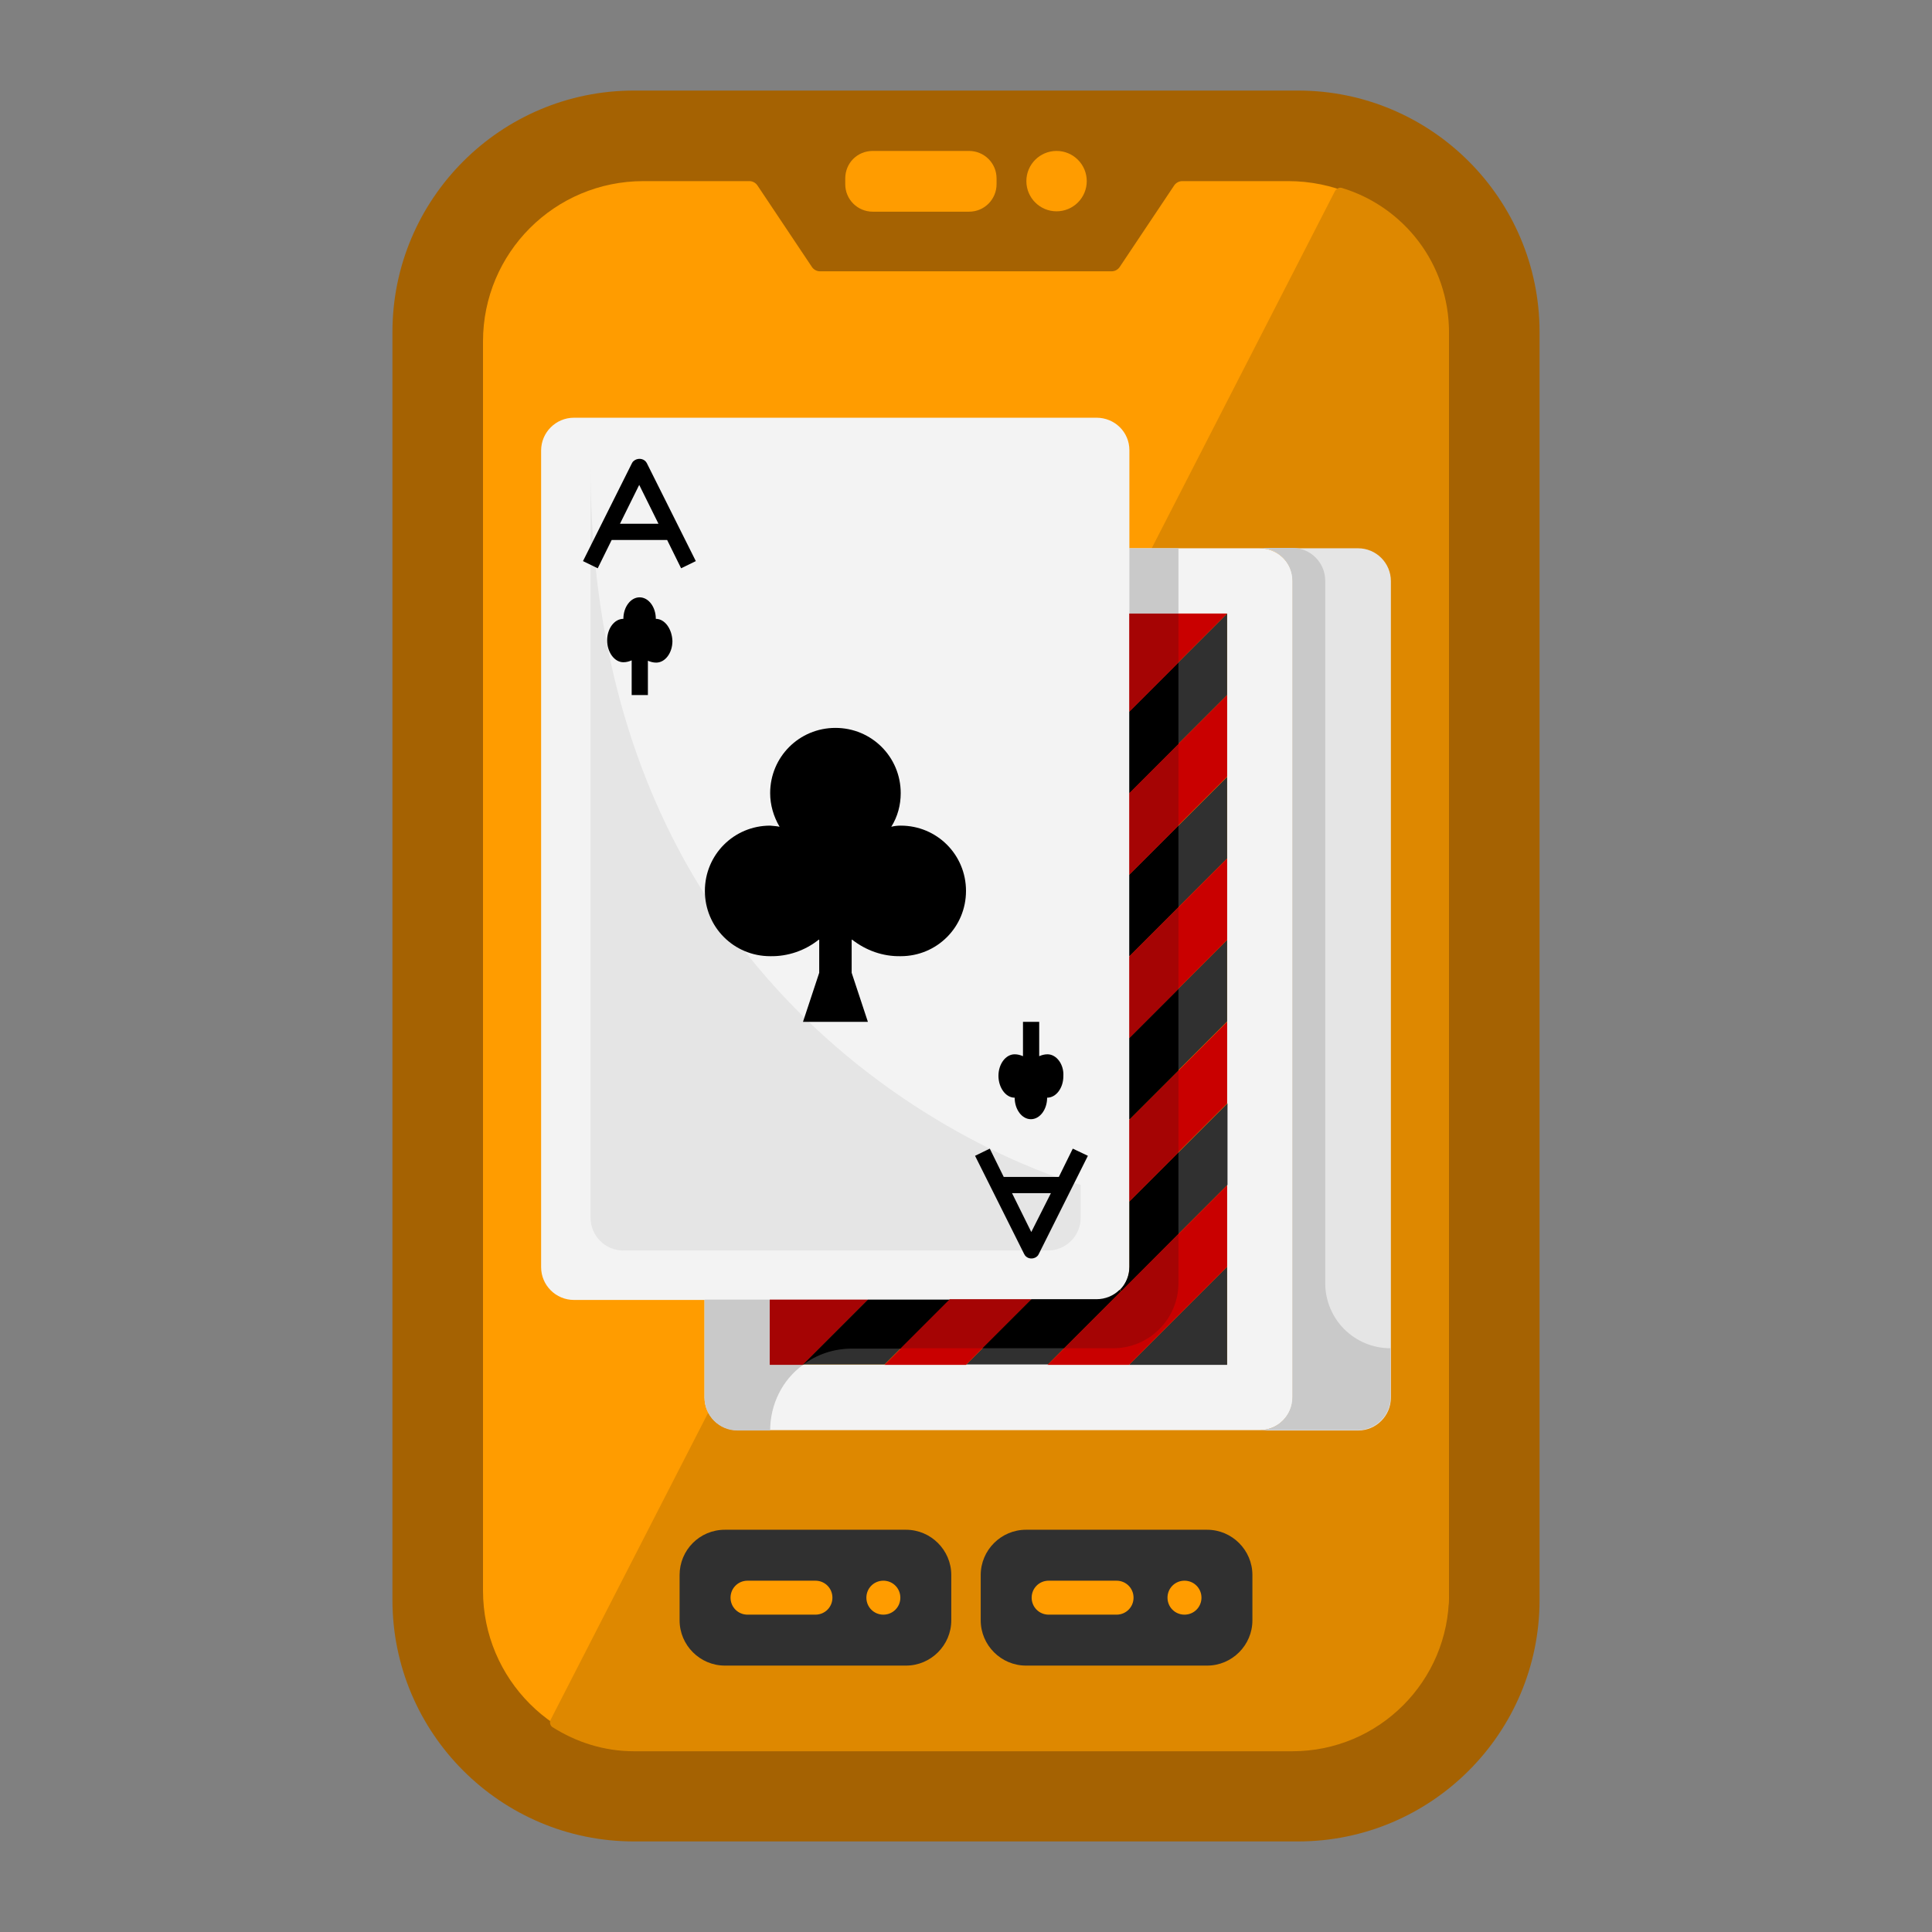 <svg xmlns="http://www.w3.org/2000/svg" xmlns:xlink="http://www.w3.org/1999/xlink" id="Layer_1" x="0px" y="0px" viewBox="0 0 512 512" style="enable-background:new 0 0 512 512;" xml:space="preserve"><rect x="0" y="0" width="512" height="512" fill="#808080" stroke="none"/><style type="text/css">	.st0{fill:#A56202;}	.st1{fill:#FF9C00;}	.st2{fill:#DE8800;}	.st3{fill:#303030;}	.st4{fill:#E5E5E5;}	.st5{fill:#F3F3F3;}	.st6{fill:#A80132;}	.st7{fill:#C90000;}	.st8{fill:#C9C9C9;}	.st9{fill:#A50404;}</style><path class="st0" d="M168,24h176c35.3,0,64,28.7,64,64v336c0,35.3-28.7,64-64,64H168c-35.3,0-64-28.7-64-64V88 C104,52.7,132.7,24,168,24z"></path><path class="st1" d="M170.5,464c-23.5,0-42.5-19-42.5-42.5V90.5C128,67,147,48,170.5,48h28.1c0.8,0,1.6,0.4,2.1,1.1l14.5,21.7 c0.5,0.7,1.3,1.1,2.1,1.1h77.3c0.8,0,1.6-0.4,2.1-1.1l14.5-21.7c0.5-0.7,1.3-1.1,2.1-1.1h28.1C365,48,384,67,384,90.5v330.9 c0,23.5-19,42.5-42.5,42.5H170.5z"></path><g>	<path class="st2" d="M353.8,50.6L145.9,455.8c-0.3,0.7-0.1,1.5,0.5,1.9c6.3,4,13.7,6.4,21.6,6.4h174.5c22.9,0,41.5-18.6,41.5-41.5  V88.1c0-18.1-11.9-33.3-28.4-38.3C354.9,49.6,354.2,50,353.8,50.6z"></path></g><path class="st1" d="M231.3,40h25.5c4,0,7.3,3.2,7.3,7.3v1.5c0,4-3.2,7.3-7.3,7.3h-25.5c-4,0-7.3-3.2-7.3-7.3v-1.5 C224,43.2,227.2,40,231.3,40z"></path><circle class="st1" cx="280" cy="48" r="8"></circle><g>	<g>		<path class="st3" d="M192.1,405.4h48c6.6,0,12,5.4,12,12v12c0,6.6-5.4,12-12,12h-48c-6.6,0-12-5.4-12-12v-12   C180.1,410.8,185.4,405.4,192.1,405.4z"></path>		<path class="st1" d="M198.1,418.9h18c2.5,0,4.5,2,4.5,4.5l0,0c0,2.5-2,4.5-4.5,4.5h-18c-2.5,0-4.5-2-4.5-4.5l0,0   C193.6,420.9,195.6,418.9,198.1,418.9z"></path>		<path class="st1" d="M234.1,418.9L234.1,418.9c2.5,0,4.5,2,4.5,4.5l0,0c0,2.5-2,4.5-4.5,4.5l0,0c-2.5,0-4.5-2-4.5-4.5l0,0   C229.6,420.9,231.6,418.9,234.1,418.9z"></path>	</g>	<g>		<path class="st3" d="M271.9,405.4h48c6.6,0,12,5.4,12,12v12c0,6.6-5.4,12-12,12h-48c-6.6,0-12-5.4-12-12v-12   C259.9,410.8,265.3,405.4,271.9,405.4z"></path>		<path class="st1" d="M277.9,418.9h18c2.5,0,4.5,2,4.5,4.5l0,0c0,2.5-2,4.5-4.5,4.5h-18c-2.5,0-4.5-2-4.5-4.5l0,0   C273.4,420.9,275.4,418.9,277.9,418.9z"></path>		<path class="st1" d="M313.9,418.9L313.9,418.9c2.5,0,4.5,2,4.5,4.5l0,0c0,2.5-2,4.5-4.5,4.5l0,0c-2.5,0-4.5-2-4.5-4.5l0,0   C309.4,420.9,311.4,418.9,313.9,418.9z"></path>	</g></g><g>	<g id="_06-Hearts">		<path class="st4" d="M333.9,145.3h26c4.8,0,8.7,3.9,8.7,8.7v216.4c0,4.8-3.9,8.7-8.7,8.7h-26c4.8,0,8.7-3.9,8.7-8.7V153.9   C342.6,149.2,338.7,145.3,333.9,145.3z"></path>		<path class="st3" d="M290.6,344.3c2.3,0,4.5-0.9,6.1-2.5l0.4,0.4l-19.5,19.5H256l17.3-17.3h17.3V344.3z"></path>		<path class="st5" d="M342.6,153.9v216.4c0,4.8-3.9,8.7-8.7,8.7H195.4c-4.8,0-8.7-3.9-8.7-8.7v-26H204v17.3h121.2v-199h-26v-17.3   h34.6C338.7,145.3,342.6,149.2,342.6,153.9z"></path>		<path class="st3" d="M251.7,344.3l-17.3,17.3h-21.6l17.3-17.3H251.7z"></path>		<path class="st3" d="M325.2,335.7v26h-26L325.2,335.7z"></path>		<path class="st3" d="M299.3,335.7v-17.3l26-26V314l-28.1,28.1l-0.4-0.4C298.4,340.2,299.3,338,299.3,335.7z"></path>		<path class="st3" d="M325.2,249.1v21.6l-26,26v-21.6L325.2,249.1z"></path>		<path class="st3" d="M325.2,205.9v21.6l-26,26v-21.6L325.2,205.9z"></path>		<path class="st3" d="M325.2,162.6v21.6l-26,26v-21.6L325.2,162.6z"></path>		<g>			<path class="st6" d="M230,344.3l-17.3,17.3H204v-17.3H230z"></path>			<path class="st7" d="M273.3,344.3L256,361.7h-21.6l17.3-17.3h21.6V344.3z"></path>			<path class="st7" d="M325.2,314.1v21.6l-26,26h-21.6l19.5-19.5L325.2,314.1z"></path>			<path class="st7" d="M325.2,270.8v21.6l-26,26v-21.6L325.2,270.8z"></path>			<path class="st7" d="M325.2,227.5v21.6l-26,26v-21.6L325.2,227.5z"></path>			<path class="st7" d="M325.2,184.2v21.6l-26,26v-21.6L325.2,184.2z"></path>			<path class="st7" d="M325.2,162.6l-26,26v-26H325.2z"></path>		</g>		<path class="st5" d="M290.6,110.7H152.1c-4.8,0-8.7,3.9-8.7,8.7v216.4c0,4.8,3.9,8.7,8.7,8.7h138.5c4.8,0,8.7-3.9,8.7-8.7V119.3   C299.3,114.5,295.4,110.7,290.6,110.7z"></path>		<path class="st4" d="M156.5,123.6v199.1c0,4.8,3.9,8.7,8.7,8.7h112.5c4.8,0,8.7-3.9,8.7-8.7V314   C286.3,314.1,156.5,279.4,156.5,123.6z"></path>		<path d="M282,357.3l15.1-15.1l-0.4-0.4c-1.6,1.6-3.8,2.5-6.1,2.5h-17.3l-13,13H282z"></path>		<path class="st8" d="M212.8,361.7H204v-17.3h-17.3v26c0,4.8,3.9,8.7,8.7,8.7h8.7C204.1,372.2,207.3,365.7,212.8,361.7z"></path>		<path class="st8" d="M299.3,145.3h13v17.3h-13V145.3z"></path>		<path d="M212.8,361.7c3.7-2.8,8.2-4.3,12.9-4.3h13l13-13H230l-17.3,17.3H212.8z"></path>		<path d="M312.3,327v-21.6l-13,13v17.3c0,2.3-0.9,4.5-2.5,6.1l0.4,0.4L312.3,327z"></path>		<path d="M312.3,262.1l-13,13v21.6l13-13V262.1z"></path>		<path d="M312.3,218.8l-13,13v21.6l13-13V218.8z"></path>		<path d="M312.3,175.6l-13,13v21.6l13-13V175.6z"></path>		<path class="st9" d="M212.7,361.7l17.3-17.3h-26v17.3H212.7z"></path>		<path class="st9" d="M260.3,357.3l13-13h-21.6l-13,13H260.3z"></path>		<path class="st9" d="M312.3,340v-13l-15.1,15.1L282,357.3h13C304.5,357.3,312.3,349.6,312.3,340z"></path>		<path class="st9" d="M312.3,283.8l-13,13v21.6l13-13V283.8z"></path>		<path class="st9" d="M312.3,240.5l-13,13v21.6l13-13V240.5z"></path>		<path class="st9" d="M312.3,197.2l-13,13v21.6l13-13V197.2z"></path>		<path class="st9" d="M312.3,162.6h-13v26l13-13V162.6z"></path>		<path class="st8" d="M351.2,340V153.9c0-4.8-3.9-8.7-8.7-8.7h-8.7c4.8,0,8.7,3.9,8.7,8.7v216.4c0,4.8-3.9,8.7-8.7,8.7h26   c4.8,0,8.7-3.9,8.7-8.7v-13C358.9,357.3,351.2,349.6,351.2,340z"></path>	</g>	<path d="M238.7,218.8c-0.9,0-1.7,0.1-2.5,0.3c1.7-2.7,2.5-5.8,2.5-8.9c0-9.6-7.7-17.3-17.3-17.3s-17.3,7.7-17.3,17.3  c0,3.1,0.9,6.2,2.5,8.9c-0.9-0.2-1.7-0.2-2.5-0.3c-9.6,0-17.3,7.7-17.3,17.3s7.7,17.3,17.3,17.3c4.7,0.1,9.3-1.5,12.9-4.4l0.1,0.1  v8.7l-4.3,13H230l-4.3-13v-8.7l0.1-0.1c3.7,2.9,8.2,4.5,12.9,4.4c9.6,0,17.3-7.7,17.3-17.3S248.3,218.8,238.7,218.8z"></path>	<path d="M167.5,122.7l-13,26l3.9,1.9l3.7-7.5h14.7l3.7,7.5l3.9-1.9l-13-26c-0.6-1.1-2-1.4-3.1-0.8  C168,122.1,167.7,122.3,167.5,122.7z M164.3,138.8l5.1-10.3l5.1,10.3H164.3z"></path>	<path d="M173.8,164c0-3.1-1.9-5.7-4.3-5.7c-2.4,0-4.3,2.6-4.3,5.7c-2.4,0-4.3,2.6-4.3,5.7c0,3.1,1.9,5.8,4.3,5.8  c0.8,0,1.5-0.2,2.2-0.5v9.2h4.3v-9.1c0.7,0.3,1.4,0.5,2.2,0.5c2.4,0,4.3-2.6,4.3-5.7C178.1,166.7,176.2,164,173.8,164z"></path>	<path d="M284.3,304.4l-3.7,7.5H266l-3.7-7.5l-3.9,1.9l13,26c0.5,1.1,1.8,1.5,2.9,1c0.4-0.2,0.8-0.5,1-1l13-26L284.3,304.4z   M273.3,326.5l-5.1-10.3h10.3L273.3,326.5z"></path>	<path d="M277.6,279.4c-0.8,0-1.5,0.2-2.2,0.5v-9.1h-4.3v9.1c-0.7-0.3-1.4-0.5-2.2-0.5c-2.4,0-4.3,2.6-4.3,5.7s1.9,5.8,4.3,5.8  c0,3.1,1.9,5.7,4.3,5.7s4.3-2.6,4.3-5.7c2.4,0,4.3-2.6,4.3-5.7C282,282.1,280,279.4,277.6,279.4z"></path></g></svg>